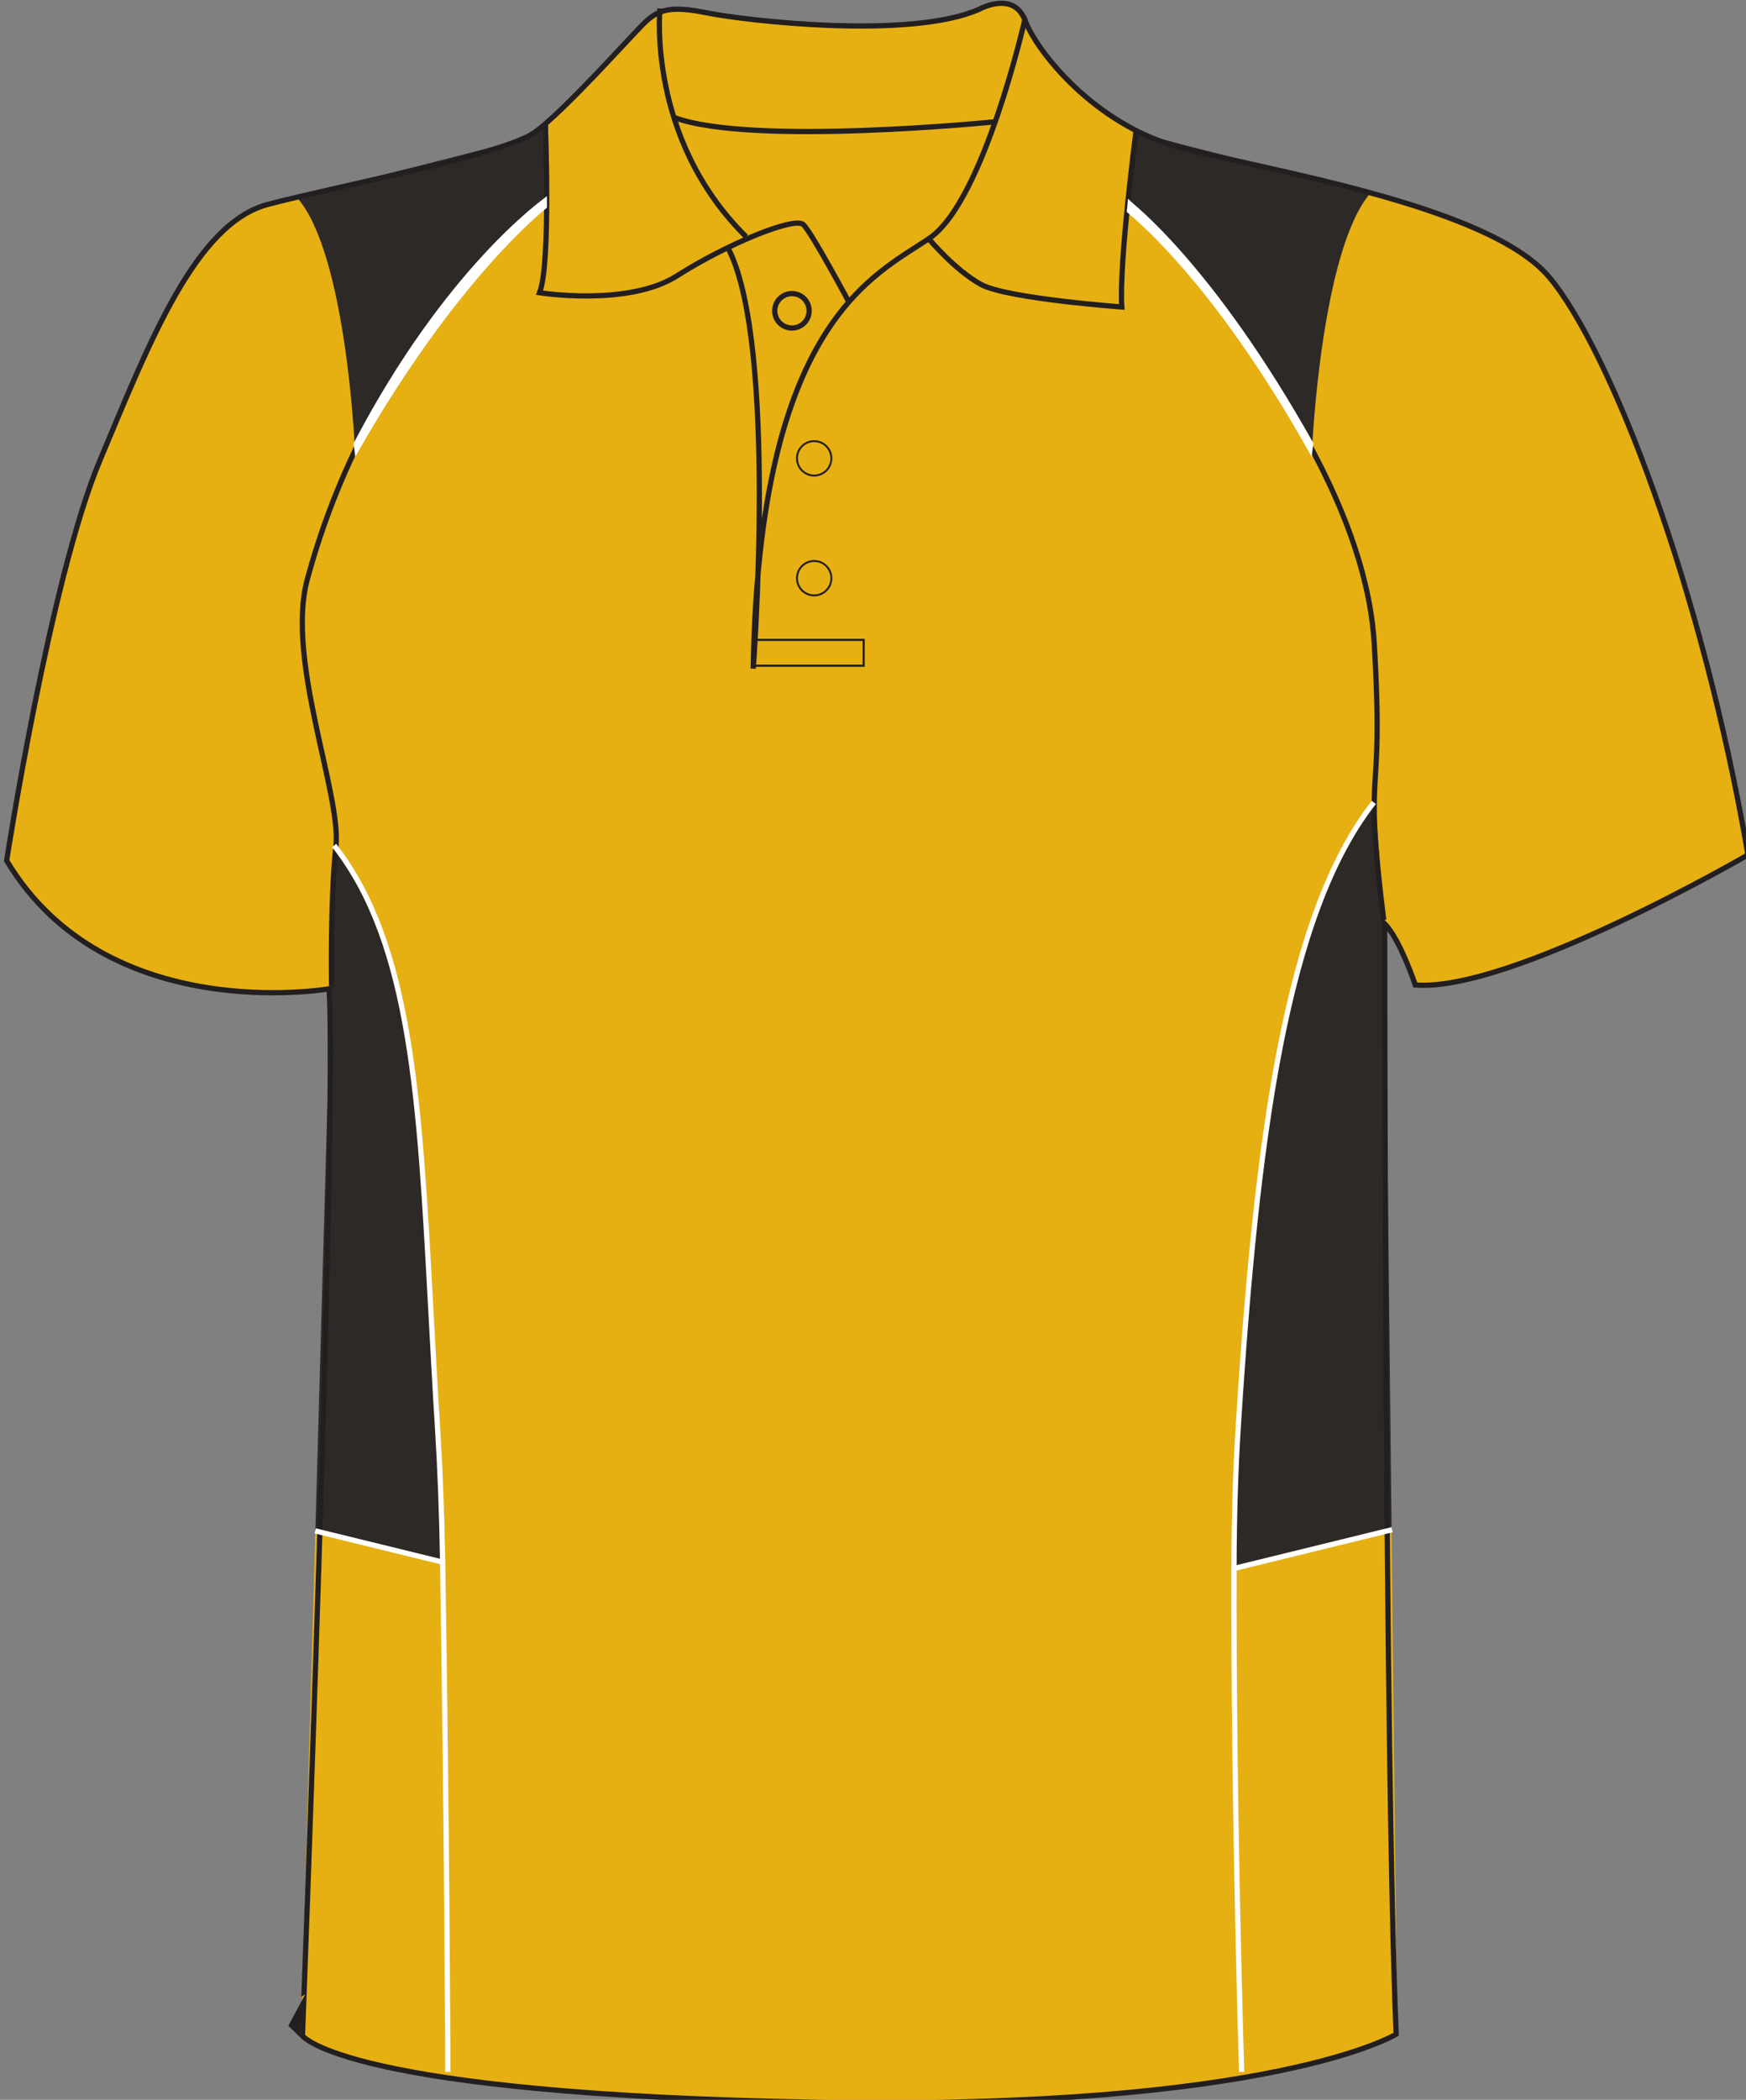<svg preserveAspectRatio="xMidYMid meet"  xmlns="http://www.w3.org/2000/svg" xmlns:xlink="http://www.w3.org/1999/xlink" version="1.1" x="0px" y="0px" width="665.609px" height="801.554px" viewbox="0 0 665.609 801.554" enable-background="new 0 0 665.609 801.554" xml:space="preserve" class="svg0" style="height: 800px;"><rect width="100%" height="100%" fill="#808080" stroke="none"/> <g id="layer_1"> 	<g id="primary_1_" class="primary" fill="#e6b012" stroke="#e6b012" stroke-width="1px"> 		<path id="primary" fill="#e6b012" d="M125.506,376.819c0,0-90.817,9.772-122.972-48.851c0,0,16.549-107.138,35.5-152.332    c18.95-45.194,36.445-90.39,64.145-97.678c27.698-7.289,90.388-18.951,102.049-27.699c11.663-8.748,34.985-34.989,40.816-40.82    c5.833-5.832,10.21-7.293,24.786-4.375c14.578,2.917,77.267,10.208,103.511-1.457c0,0,13.121-7.291,17.494,4.371    s26.24,39.362,58.311,48.109c32.074,8.747,118.084,21.867,141.41,49.566c23.33,27.7,58.32,118.089,75.809,220.136    c0,0-90.387,52.481-126.83,49.565c0,0-5.834-17.493-11.668-23.324c0,0,0,318.108,4.373,423.073c0,0-46.648,28.861-220.127,25.945    c-173.487-2.92-196.813-25.367-196.813-25.367S128.424,433.679,125.506,376.819z" class="primary" stroke="#e6b012" stroke-width="1px"></path> 		<path fill="#e6b012" d="M473.697,788.847c23.623-0.654,58.398-15.748,58.398-15.748l-2.09-190.109l-59.217,14.512    C470.562,690.669,473.697,788.847,473.697,788.847z" class="primary" stroke="#e6b012" stroke-width="1px"></path> 		<path fill="#e6b012" d="M115.334,773.099c0,0,32.154,15.094,55.777,15.748c0,0-0.423-99.684-1.999-193.477l-48.406-11.859    L115.334,773.099z" class="primary" stroke="#e6b012" stroke-width="1px"></path> 	</g> 	<g id="secondary_1_" class="secondary" fill="#2D2926" stroke="#2D2926" stroke-width="1px"> 		<path fill="#2D2926" d="M523.783,306.097c-34.123,43.967-44.84,133.646-51.402,237.984c-1.074,17.098-1.549,35.162-1.594,53.42    l59.217-14.514l-2.502-227.24L523.783,306.097z" class="secondary" stroke="#2D2926" stroke-width="1px"></path> 		<path fill="#2D2926" d="M429.726,78.171c0,0,42,38.498,69.998,92.308c0,0,3.439-75.26,22.252-97.134    c0,0-82.623-20.11-85.686-21.858l-2.625-1.749L429.726,78.171z" class="secondary" stroke="#2D2926" stroke-width="1px"></path> 		<path fill="#2D2926" d="M207.928,76.859c0,0-44.185,40.607-72.184,93.649c0,0-3.179-73.846-21.991-95.407    c0,0,82.363-20.165,85.426-21.888l9.188-5.009L207.928,76.859z" class="secondary" stroke="#2D2926" stroke-width="1px"></path> 		<path fill="#2D2926" d="M128.056,322.514l-1.496,54.451l-5.854,206.546l48.406,11.859c-0.295-17.529-0.906-34.855-1.938-51.289    C160.611,439.744,162.178,366.48,128.056,322.514z" class="secondary" stroke="#2D2926" stroke-width="1px"></path> 	</g> 	<g id="outline"> 		<path fill="none" stroke="#515254" stroke-width="2px" stroke-miterlimit="10" d="M523.863,295.178"></path> 		<path fill="none" stroke="#231F20" stroke-width="2px" stroke-miterlimit="10" d="M378.99,46.432    c0,0-92.395,9.295-121.915-1.639"></path> 		<path fill="none" stroke="#231F20" stroke-width="2px" stroke-miterlimit="10" d="M125.506,376.718    c0,0-84.912,14.804-122.972-48.848c0,0,16.549-107.139,35.5-152.333c18.95-45.195,36.445-90.39,64.145-97.679    c27.698-7.289,90.388-18.951,102.049-27.698c11.663-8.748,34.985-34.988,40.816-40.821c5.833-5.832,10.21-7.292,24.786-4.375    c14.578,2.916,77.267,10.208,103.511-1.456c0,0,13.121-7.291,17.494,4.371s26.24,39.362,58.311,48.108    c32.074,8.747,118.084,21.867,141.41,49.566c23.33,27.7,58.32,118.088,75.809,220.135c0,0-90.387,52.482-126.83,49.568    c0,0-5.834-17.494-11.668-23.327c0,0,0,318.107,4.373,423.072c0,0-46.648,28.865-220.127,25.945    c-180.608-3.037-196.691-25.242-196.813-25.361C115.301,775.585,128.424,433.582,125.506,376.718z"></path> 		<path fill="none" stroke="#231F20" stroke-width="2px" stroke-miterlimit="10" d="M207.868,46.675c0,0,2.19,54.042-2.184,64.85    c0,0,33.893,5.404,52.484-6.486c18.586-11.89,44.829-22.697,48.11-19.454c3.28,3.242,17.143,29.116,17.143,29.116"></path> 		<path fill="none" stroke="#231F20" stroke-width="2px" stroke-miterlimit="10" d="M284.41,90.167    C246.425,52.58,251.608,3.244,251.608,3.244"></path> 		<path fill="none" stroke="#231F20" stroke-width="2px" stroke-miterlimit="10" d="M390.835,6.884    c0,0-15.676,69.617-36.449,83.83c-20.773,14.214-65.057,31.709-67.239,164.008c0,0,9.291-122.459-9.296-159.634"></path> 		<path fill="none" stroke="#231F20" stroke-width="2px" stroke-miterlimit="10" d="M433.111,49.732    c0,0-6.562,50.152-5.469,67.224c0,0-43.734-3.202-53.574-8.536c-9.84-5.335-19.68-17.074-19.68-17.074"></path> 		<path fill="none" stroke="#231F20" stroke-width="2px" stroke-miterlimit="10" d="M277.851,95.088"></path> 		<polyline fill="none" stroke="#231F20" stroke-width="0.828" stroke-miterlimit="10" points="287.117,253.629 329.242,253.629     329.242,243.788 287.688,243.788   "></polyline> 		<path fill="none" stroke="#231F20" stroke-width="2px" stroke-miterlimit="10" d="M208.6,76.863    c0,0-65.602,48.108-91.479,143.963c-8.222,30.468,13.122,82.005,10.934,101.688c-2.185,19.68-1.661,53.085-1.661,53.085"></path> 		<path fill="none" stroke="#231F20" stroke-width="2px" stroke-miterlimit="10" d="M527.501,350.499    c-8.014-64.514,0.318-39.552-3.639-105.618c-4.742-79.089-93.916-167.802-93.916-167.802"></path> 		<circle fill="none" stroke="#231F20" stroke-width="0.736" stroke-miterlimit="10" cx="310.378" cy="220.285" r="6.556"></circle> 		<circle fill="none" stroke="#231F20" stroke-width="0.736" stroke-miterlimit="10" cx="310.378" cy="174.626" r="6.556"></circle> 		<path fill="none" stroke="#231F20" stroke-width="2px" stroke-miterlimit="10" d="M308.461,118.41    c0,3.622-2.938,6.558-6.557,6.558s-6.558-2.936-6.558-6.558c0-3.623,2.939-6.556,6.558-6.556S308.461,114.787,308.461,118.41z"></path> 	</g> 	<g id="tertiary" class="tertiary" fill="#FFFFFF" stroke="#FFFFFF" stroke-width="1px"> 		<g class="tertiary" fill="#FFFFFF" stroke="#FFFFFF" stroke-width="1px"> 			<path fill="#FFFFFF" d="M472.829,788.863c-0.031-0.981-3.13-99.254-2.908-191.362c0.048-19.292,0.584-37.274,1.595-53.45     c7.064-112.275,18.526-195.76,51.51-238.258l0.785,0.609c-32.827,42.297-44.251,125.618-51.303,237.711     c-1.01,16.155-1.546,34.118-1.593,53.39c-0.222,92.092,2.877,190.347,2.908,191.329L472.829,788.863z" class="tertiary" stroke="#FFFFFF" stroke-width="1px"></path> 		</g> 		<g class="tertiary" fill="#FFFFFF" stroke="#FFFFFF" stroke-width="1px"> 			<path fill="#FFFFFF" d="M170.247,788.849c-0.004-0.997-0.442-100.753-2-193.47c-0.31-18.495-0.961-35.744-1.936-51.267     c-0.97-15.415-1.757-30.057-2.518-44.216c-4.361-81.12-7.512-139.731-36.497-177.078l0.785-0.609     c29.176,37.593,32.333,96.334,36.704,177.635c0.761,14.156,1.548,28.795,2.518,44.206c0.976,15.538,1.627,32.802,1.938,51.312     c1.558,92.724,1.996,192.486,2,193.483L170.247,788.849z" class="tertiary" stroke="#FFFFFF" stroke-width="1px"></path> 		</g> 		<path fill="#FFFFFF" d="M499.726,172.447c-37.924-67.658-69.242-91.417-69.672-91.884l0.348-3.674    c0.434,0.471,31.568,23.924,69.764,92.06L499.726,172.447z" class="tertiary" stroke="#FFFFFF" stroke-width="1px"></path> 		<path fill="#FFFFFF" d="M135.743,172.447c37.924-66.693,71.438-92.881,72.278-93.559v-3.131    c-0.845,0.681-37.933,26.694-72.712,93.241L135.743,172.447z" class="tertiary" stroke="#FFFFFF" stroke-width="1px"></path> 		<g class="tertiary" fill="#FFFFFF" stroke="#FFFFFF" stroke-width="1px"> 			 				<rect x="119.991" y="588.944" transform="matrix(0.971 0.238 -0.238 0.971 144.427 -17.551)" fill="#FFFFFF" width="49.837" height="0.993" class="tertiary" stroke="#FFFFFF" stroke-width="1px"></rect> 		</g> 		<g class="tertiary" fill="#FFFFFF" stroke="#FFFFFF" stroke-width="1px"> 			 				<rect x="499.9" y="559.761" transform="matrix(0.238 0.971 -0.971 0.238 954.648 -36.207)" fill="#FFFFFF" width="0.993" height="60.969" class="tertiary" stroke="#FFFFFF" stroke-width="1px"></rect> 		</g> 	</g> </g> <g id="primary_2_" class="primary" fill="#e6b012" stroke="#e6b012" stroke-width="1px"> </g> <filter xmlns="http://www.w3.org/2000/svg" id="linear"><feColorMatrix type="matrix" values="0 -1 0 0 0               0 -1 0 0 0               0 -1 0 0 0               0 -1 0 0.9 0 "/></filter></svg>